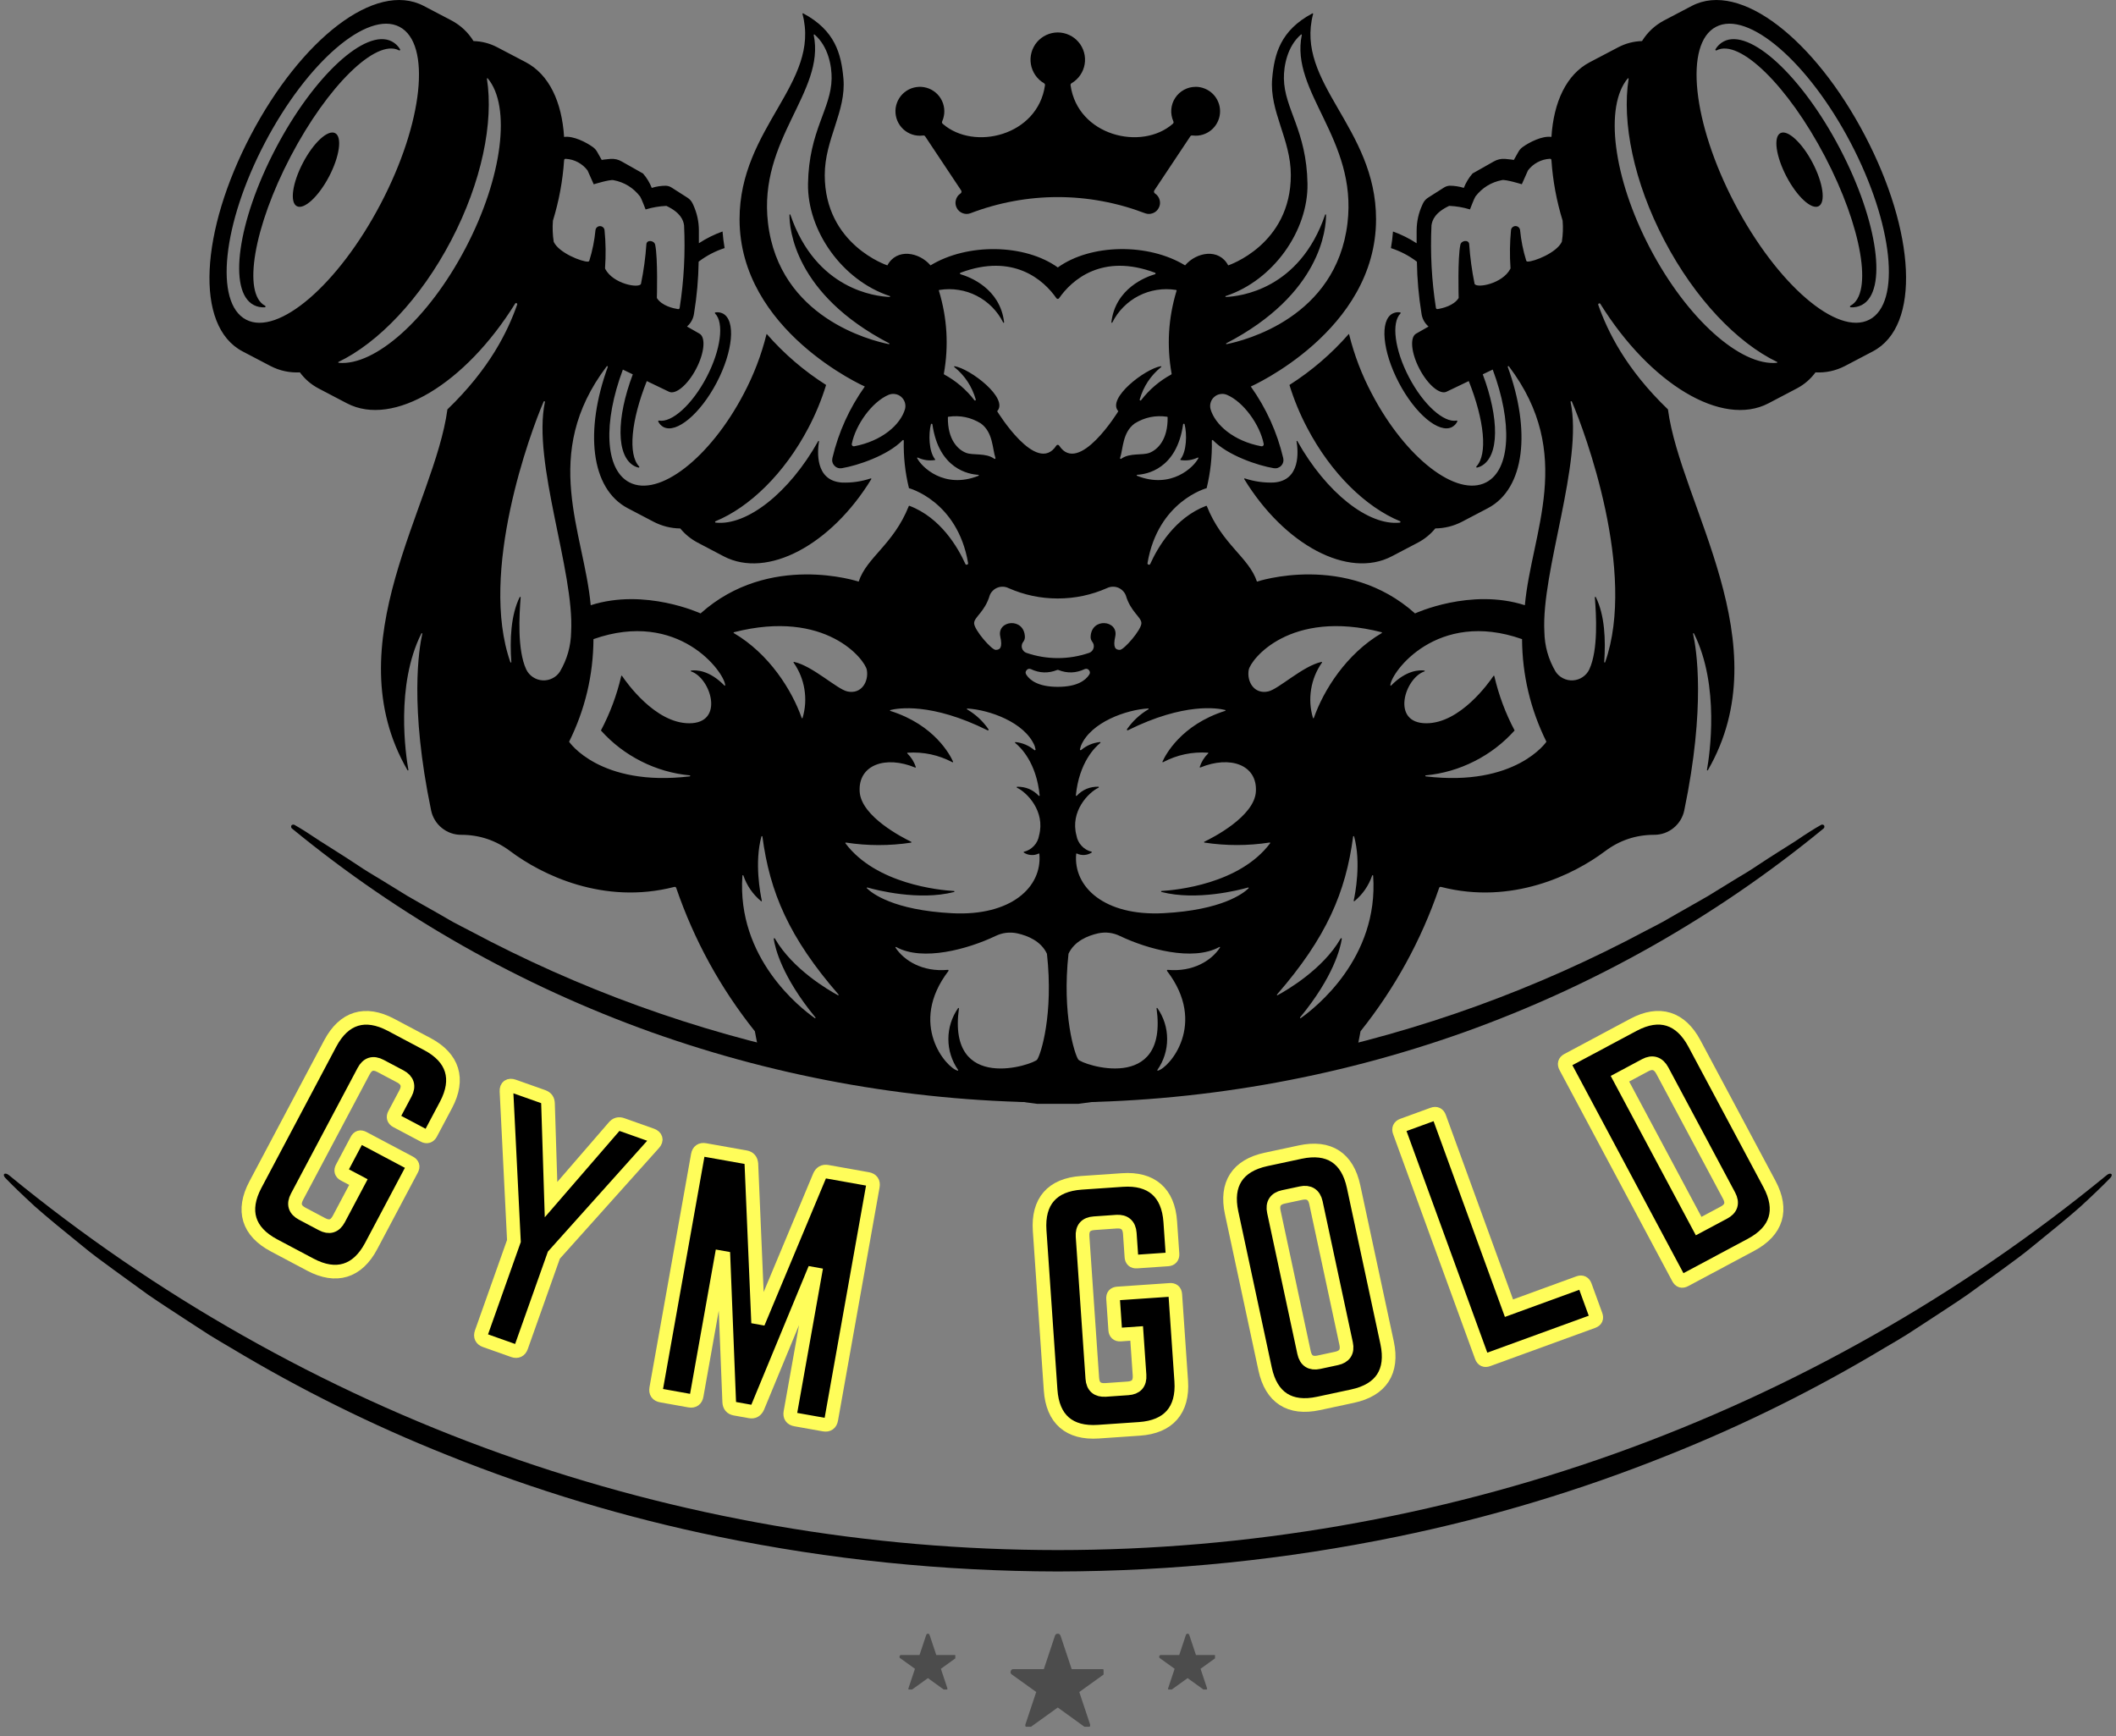 <svg xmlns="http://www.w3.org/2000/svg" xmlns:xlink="http://www.w3.org/1999/xlink" width="340" zoomAndPan="magnify" viewBox="0 0 255 209.25" height="279" preserveAspectRatio="xMidYMid meet" version="1.0"><rect x="0" y="0" width="255" height="209.25" fill="#808080" stroke="none"/><defs><g/><clipPath id="283e6c4d04"><path d="M 25.129 0 L 229.895 0 L 229.895 133.023 L 25.129 133.023 Z M 25.129 0 " clip-rule="nonzero"/></clipPath><clipPath id="0fae11d178"><path d="M 35 99.238 L 220 99.238 L 220 133 L 35 133 Z M 35 99.238 " clip-rule="nonzero"/></clipPath><clipPath id="07ccb5ae44"><path d="M 0.457 141 L 254.543 141 L 254.543 189.664 L 0.457 189.664 Z M 0.457 141 " clip-rule="nonzero"/></clipPath><clipPath id="bdebad4bba"><path d="M 108.402 196.875 L 115.125 196.875 L 115.125 203.602 L 108.402 203.602 Z M 108.402 196.875 " clip-rule="nonzero"/></clipPath><clipPath id="200997f9b7"><path d="M 139.695 196.875 L 146.422 196.875 L 146.422 203.602 L 139.695 203.602 Z M 139.695 196.875 " clip-rule="nonzero"/></clipPath><clipPath id="7029fe9e94"><path d="M 121.781 196.875 L 132.992 196.875 L 132.992 208.086 L 121.781 208.086 Z M 121.781 196.875 " clip-rule="nonzero"/></clipPath></defs><g clip-path="url(#283e6c4d04)"><path fill="#000000" d="M 224.738 16.32 C 218.711 4.82 209.742 -2.355 203.883 0.711 C 203.316 1.008 201.094 2.172 200.516 2.477 C 199.414 3.066 198.539 3.891 197.879 4.949 C 196.875 4.977 195.926 5.223 195.031 5.688 L 191.594 7.492 C 188.777 8.965 187.234 12.266 186.965 16.5 C 185.867 16.336 184.285 17.148 183.488 17.727 C 183.273 17.883 183.105 18.078 182.977 18.309 L 182.434 19.273 C 182.434 19.273 181.977 19.191 181.379 19.148 C 180.891 19.109 180.43 19.219 180.004 19.465 L 177.457 20.906 C 177.008 21.426 176.656 22.004 176.406 22.641 C 175.848 22.469 175.281 22.383 174.695 22.379 C 174.449 22.395 174.223 22.469 174.012 22.602 L 172.098 23.82 C 171.812 24.004 171.602 24.25 171.461 24.559 L 171.395 24.707 C 170.949 25.68 170.727 26.699 170.719 27.77 C 170.719 28.27 170.719 28.785 170.719 29.316 C 169.824 28.73 168.875 28.258 167.871 27.898 C 167.82 28.566 167.738 29.234 167.621 29.898 C 168.758 30.266 169.801 30.809 170.75 31.535 C 170.781 33.617 170.965 35.684 171.297 37.738 C 171.379 38.387 171.664 38.922 172.156 39.352 L 170.676 40.195 C 169.875 40.613 170.051 42.523 171.062 44.453 C 172.07 46.387 173.543 47.617 174.344 47.195 L 177 45.922 C 178.887 50.66 179.293 54.758 177.926 56.207 C 177.898 56.238 177.891 56.27 177.914 56.305 C 177.934 56.344 177.965 56.355 178.004 56.348 C 178.172 56.309 178.332 56.25 178.484 56.172 C 180.707 55.008 180.684 50.402 178.688 45.109 L 179.887 44.535 C 182.262 50.879 182.074 56.57 179.109 58.121 C 175.555 59.984 169.387 55.207 165.324 47.457 C 164.113 45.176 163.199 42.785 162.578 40.277 C 162.574 40.266 162.566 40.262 162.555 40.258 C 162.543 40.254 162.535 40.258 162.527 40.266 C 160.441 42.648 158.062 44.691 155.391 46.391 C 155.941 48.176 156.652 49.895 157.523 51.547 C 160.422 57.086 164.629 61.125 168.723 62.812 C 168.762 62.832 168.781 62.863 168.773 62.906 C 168.766 62.949 168.742 62.973 168.695 62.98 C 164.949 63.383 159.855 59.422 156.344 53.156 C 156.332 53.133 156.312 53.125 156.285 53.133 C 156.258 53.141 156.246 53.16 156.25 53.188 C 156.438 54.301 156.785 57.93 153.484 58.148 C 152.297 58.191 151.141 58.023 150.016 57.652 C 149.988 57.645 149.969 57.652 149.953 57.672 C 149.938 57.691 149.934 57.715 149.945 57.738 C 154.793 65.664 162.473 69.793 167.734 67.035 L 170.902 65.375 C 171.703 64.945 172.391 64.383 172.969 63.68 C 174.105 63.664 175.176 63.395 176.184 62.875 C 176.719 62.594 178.762 61.523 179.285 61.25 C 183.82 58.875 184.473 51.836 181.703 44.223 C 181.688 44.18 181.699 44.148 181.738 44.129 C 181.777 44.109 181.812 44.113 181.84 44.152 C 189.867 54.762 184.566 64.117 183.762 72.934 C 177.207 70.828 170.527 73.922 170.527 73.922 C 162.234 66.5 151.477 70.09 151.477 70.09 C 150.488 67.133 147.297 65.648 145.438 60.996 C 145.422 60.953 145.391 60.941 145.352 60.957 C 141.574 62.395 139.496 66.008 138.621 67.949 C 138.578 68.043 138.508 68.074 138.406 68.043 C 138.309 68.012 138.27 67.945 138.289 67.844 C 139.562 60.375 145.414 58.828 145.414 58.828 C 145.871 56.949 146.082 55.039 146.039 53.105 C 146.039 53.07 146.055 53.043 146.09 53.027 C 146.121 53.016 146.152 53.023 146.176 53.047 C 147.941 54.879 151.59 56.109 153.504 56.422 C 153.668 56.449 153.832 56.438 153.992 56.383 C 154.148 56.328 154.285 56.242 154.402 56.117 C 154.516 55.996 154.594 55.852 154.637 55.688 C 154.68 55.527 154.68 55.363 154.641 55.199 C 153.898 52.074 152.598 49.199 150.734 46.578 C 150.734 46.578 165.828 39.898 165.828 26.414 C 165.828 15.344 156.043 10.02 158.242 1.691 C 158.25 1.664 158.246 1.641 158.223 1.621 C 158.199 1.602 158.172 1.602 158.148 1.617 C 154.309 3.668 153.574 6.492 153.312 9.461 C 152.961 13.426 155.559 16.766 155.559 21.094 C 155.559 29.508 148.012 31.98 148.012 31.98 C 146.898 29.879 144.176 30.375 142.816 31.98 C 138.363 29.262 131.434 29.383 127.477 32.23 C 123.516 29.387 116.59 29.266 112.137 31.98 C 110.773 30.375 108.055 29.879 106.938 31.98 C 106.938 31.98 99.391 29.508 99.391 21.094 C 99.391 16.766 101.992 13.426 101.641 9.461 C 101.375 6.492 100.641 3.668 96.805 1.617 C 96.777 1.598 96.754 1.598 96.73 1.617 C 96.703 1.637 96.699 1.664 96.711 1.691 C 98.91 10.02 89.125 15.344 89.125 26.414 C 89.125 39.898 104.219 46.578 104.219 46.578 C 102.355 49.199 101.055 52.074 100.312 55.199 C 100.273 55.363 100.273 55.527 100.316 55.688 C 100.359 55.852 100.438 55.992 100.551 56.117 C 100.664 56.238 100.801 56.328 100.961 56.383 C 101.117 56.438 101.281 56.449 101.445 56.422 C 103.363 56.105 107.008 54.879 108.773 53.047 C 108.801 53.023 108.832 53.016 108.863 53.027 C 108.898 53.043 108.914 53.07 108.914 53.105 C 108.871 55.039 109.078 56.949 109.539 58.828 C 109.539 58.828 115.391 60.375 116.664 67.844 C 116.684 67.945 116.645 68.012 116.543 68.043 C 116.445 68.074 116.375 68.043 116.332 67.949 C 115.457 66.012 113.379 62.391 109.602 60.957 C 109.559 60.941 109.531 60.953 109.516 60.996 C 107.656 65.648 104.461 67.133 103.477 70.09 C 103.477 70.09 92.715 66.5 84.426 73.922 C 84.426 73.922 77.746 70.832 71.188 72.934 C 70.379 64.117 65.078 54.766 73.109 44.152 C 73.137 44.117 73.168 44.109 73.207 44.129 C 73.246 44.152 73.258 44.184 73.242 44.227 C 70.477 51.84 71.129 58.875 75.66 61.25 C 76.184 61.523 78.23 62.594 78.762 62.875 C 79.773 63.398 80.844 63.668 81.98 63.684 C 82.555 64.383 83.246 64.949 84.047 65.375 L 87.211 67.039 C 92.477 69.793 100.156 65.664 105 57.742 C 105.012 57.719 105.012 57.695 104.996 57.676 C 104.98 57.656 104.957 57.648 104.934 57.652 C 103.805 58.027 102.648 58.195 101.465 58.152 C 98.164 57.93 98.516 54.301 98.699 53.191 C 98.703 53.16 98.691 53.141 98.664 53.133 C 98.637 53.125 98.617 53.133 98.602 53.16 C 95.094 59.418 90 63.383 86.25 62.98 C 86.207 62.977 86.18 62.953 86.172 62.906 C 86.168 62.863 86.184 62.832 86.227 62.816 C 90.316 61.129 94.523 57.086 97.426 51.551 C 98.297 49.898 99.004 48.176 99.555 46.391 C 96.883 44.691 94.504 42.652 92.422 40.27 C 92.414 40.258 92.402 40.254 92.391 40.258 C 92.379 40.262 92.371 40.27 92.371 40.281 C 91.75 42.785 90.832 45.18 89.625 47.461 C 85.562 55.207 79.391 59.984 75.84 58.125 C 72.875 56.57 72.684 50.883 75.062 44.539 L 76.258 45.113 C 74.262 50.402 74.242 55.008 76.465 56.172 C 76.617 56.254 76.777 56.309 76.945 56.348 C 76.984 56.359 77.016 56.344 77.035 56.309 C 77.055 56.273 77.051 56.238 77.02 56.211 C 75.652 54.762 76.059 50.664 77.945 45.922 L 80.602 47.199 C 81.402 47.617 82.875 46.391 83.887 44.457 C 84.902 42.523 85.074 40.617 84.273 40.195 L 82.789 39.348 C 83.277 38.922 83.562 38.383 83.645 37.734 C 83.98 35.684 84.164 33.613 84.195 31.531 C 85.145 30.809 86.188 30.262 87.324 29.895 C 87.211 29.242 87.125 28.582 87.074 27.895 C 86.066 28.254 85.117 28.727 84.223 29.312 C 84.223 28.785 84.223 28.266 84.223 27.766 C 84.219 26.699 83.992 25.676 83.551 24.703 L 83.484 24.559 C 83.344 24.25 83.133 24.008 82.848 23.824 L 80.934 22.602 C 80.727 22.469 80.496 22.398 80.25 22.383 C 79.668 22.383 79.098 22.469 78.543 22.645 C 78.293 22.004 77.941 21.43 77.492 20.91 L 74.941 19.469 C 74.52 19.219 74.059 19.113 73.566 19.148 C 72.969 19.191 72.512 19.273 72.512 19.273 L 71.969 18.309 C 71.84 18.078 71.672 17.887 71.457 17.73 C 70.66 17.152 69.078 16.336 67.98 16.504 C 67.711 12.266 66.168 8.969 63.352 7.492 L 59.91 5.688 C 59.02 5.223 58.07 4.977 57.062 4.949 C 56.406 3.891 55.527 3.066 54.43 2.477 C 53.852 2.172 51.629 1.008 51.059 0.711 C 45.203 -2.355 36.23 4.82 30.203 16.32 C 24.18 27.816 23.383 39.281 29.238 42.348 C 29.809 42.648 32.031 43.812 32.609 44.113 C 33.719 44.684 34.895 44.934 36.141 44.875 C 36.734 45.684 37.477 46.324 38.363 46.797 L 41.801 48.598 C 47.406 51.535 56.086 46.234 62.078 36.59 C 62.121 36.52 62.18 36.5 62.254 36.539 C 62.328 36.574 62.352 36.629 62.324 36.707 C 61.211 39.879 59.051 44.395 53.918 49.336 C 52.383 60.859 40.277 77.551 49.105 92.812 C 49.121 92.84 49.145 92.852 49.176 92.84 C 49.207 92.828 49.223 92.805 49.215 92.773 C 48.902 91.023 47.637 82.598 50.781 76.336 C 50.797 76.309 50.82 76.297 50.852 76.309 C 50.883 76.32 50.898 76.34 50.891 76.375 C 50.488 78.164 49.34 85.102 51.953 97.656 C 52.039 98.074 52.191 98.461 52.414 98.824 C 52.633 99.188 52.906 99.504 53.238 99.77 C 53.566 100.039 53.93 100.246 54.328 100.387 C 54.73 100.531 55.141 100.602 55.566 100.602 L 55.594 100.602 C 57.785 100.605 59.754 101.266 61.504 102.582 C 65.273 105.414 72.723 109.078 81.254 106.883 C 81.379 106.852 81.457 106.895 81.496 107.016 C 83.66 113.316 86.816 119.07 90.969 124.277 C 90.969 124.277 91.184 125.477 91.594 127.406 C 100.914 129.719 126.605 133.328 127.465 133.328 C 128.32 133.328 154.012 129.719 163.332 127.406 C 163.742 125.477 163.957 124.277 163.957 124.277 C 168.109 119.07 171.266 113.316 173.426 107.016 C 173.465 106.895 173.547 106.852 173.672 106.883 C 182.203 109.078 189.652 105.414 193.418 102.582 C 195.168 101.266 197.141 100.605 199.328 100.602 L 199.355 100.602 C 199.781 100.602 200.191 100.531 200.59 100.391 C 200.988 100.246 201.355 100.043 201.684 99.773 C 202.012 99.508 202.285 99.191 202.508 98.832 C 202.727 98.469 202.883 98.082 202.969 97.668 C 205.582 85.105 204.434 78.168 204.031 76.375 C 204.023 76.344 204.035 76.32 204.066 76.309 C 204.098 76.301 204.121 76.309 204.137 76.34 C 207.281 82.602 206.02 91.023 205.707 92.773 C 205.703 92.805 205.715 92.828 205.746 92.836 C 205.777 92.848 205.797 92.84 205.816 92.812 C 214.648 77.547 202.543 60.863 201.004 49.336 C 195.891 44.418 193.73 39.918 192.609 36.75 C 192.582 36.672 192.605 36.613 192.68 36.574 C 192.758 36.535 192.82 36.555 192.863 36.625 C 198.855 46.25 207.52 51.531 213.121 48.602 L 216.559 46.797 C 217.445 46.328 218.188 45.684 218.785 44.875 C 220.031 44.938 221.207 44.684 222.316 44.117 C 222.895 43.812 225.121 42.648 225.688 42.348 C 231.562 39.281 230.766 27.816 224.738 16.32 Z M 147.715 35.676 C 153.469 33.777 157.656 27.785 157.566 22.148 C 157.461 15.707 154.781 13.148 154.723 9.465 C 154.699 7.957 155.133 5.57 156.785 4.16 C 156.805 4.145 156.828 4.141 156.852 4.156 C 156.875 4.172 156.883 4.191 156.879 4.219 C 155.465 11.105 163.586 16.754 162.387 26.879 C 161.039 38.277 149.996 41.035 147.82 41.473 C 147.758 41.488 147.73 41.398 147.789 41.367 C 159.223 35.422 159.809 27.527 159.801 25.891 C 159.801 25.855 159.781 25.84 159.75 25.836 C 159.719 25.836 159.699 25.848 159.691 25.879 C 156.613 34.895 149.438 35.719 147.727 35.785 C 147.695 35.785 147.676 35.77 147.672 35.734 C 147.668 35.703 147.684 35.684 147.715 35.676 Z M 147.852 47.578 C 149.848 48.418 151.84 51.188 152.293 53.508 C 152.305 53.59 152.281 53.66 152.223 53.715 C 152.164 53.773 152.094 53.793 152.012 53.781 C 148.668 53.16 146.422 51.188 145.879 49.289 C 145.812 49.02 145.82 48.758 145.902 48.492 C 145.984 48.23 146.129 48.008 146.336 47.828 C 146.547 47.645 146.785 47.531 147.059 47.488 C 147.332 47.441 147.594 47.473 147.852 47.578 Z M 92.551 26.879 C 91.355 16.758 99.473 11.105 98.062 4.219 C 98.059 4.191 98.066 4.172 98.09 4.156 C 98.113 4.145 98.137 4.145 98.156 4.16 C 99.812 5.57 100.242 7.957 100.219 9.465 C 100.16 13.148 97.48 15.707 97.375 22.148 C 97.285 27.785 101.473 33.777 107.227 35.676 C 107.258 35.684 107.273 35.703 107.266 35.738 C 107.262 35.77 107.246 35.785 107.215 35.785 C 105.504 35.719 98.324 34.895 95.25 25.879 C 95.227 25.816 95.137 25.82 95.137 25.891 C 95.133 27.527 95.719 35.422 107.148 41.367 C 107.18 41.379 107.191 41.402 107.184 41.434 C 107.172 41.465 107.152 41.477 107.117 41.473 C 104.945 41.035 93.902 38.277 92.551 26.879 Z M 109.066 49.289 C 108.52 51.188 106.273 53.16 102.93 53.781 C 102.848 53.793 102.777 53.773 102.719 53.715 C 102.66 53.66 102.637 53.59 102.648 53.508 C 103.102 51.188 105.094 48.418 107.09 47.578 C 107.348 47.473 107.609 47.441 107.883 47.488 C 108.156 47.531 108.395 47.645 108.605 47.824 C 108.812 48.008 108.957 48.23 109.043 48.492 C 109.125 48.754 109.133 49.02 109.066 49.289 Z M 29.656 38.52 C 25.797 36.496 26.809 26.961 31.918 17.215 C 37.023 7.473 44.289 1.215 48.148 3.234 C 52.008 5.258 50.996 14.797 45.887 24.539 C 40.781 34.285 33.512 40.539 29.656 38.52 Z M 56.105 29.895 C 51.625 38.449 45.176 44.133 40.816 43.723 C 40.785 43.719 40.77 43.703 40.766 43.676 C 40.762 43.648 40.77 43.625 40.797 43.613 C 45.566 41.316 50.672 36.039 54.367 28.98 C 58.062 21.926 59.504 14.727 58.68 9.496 C 58.676 9.465 58.684 9.445 58.711 9.434 C 58.738 9.422 58.762 9.426 58.781 9.449 C 61.598 12.801 60.59 21.34 56.105 29.895 Z M 184.09 31.52 C 184 31.516 183.941 31.469 183.918 31.379 C 183.547 30.184 183.305 28.965 183.184 27.719 C 183.164 27.586 183.105 27.473 183 27.379 C 182.898 27.289 182.777 27.246 182.641 27.242 C 182.504 27.242 182.383 27.289 182.277 27.379 C 182.176 27.465 182.113 27.578 182.094 27.715 C 181.945 29.242 181.922 30.766 182.031 32.297 C 182.035 32.336 182.027 32.371 182.008 32.402 C 181.051 34.215 177.949 34.762 177.703 34.207 C 177.379 32.621 177.16 31.02 177.051 29.398 C 176.984 28.859 176.098 28.961 175.988 29.496 C 175.648 31.129 175.785 35.91 175.785 35.91 C 175.188 36.855 173.789 37.16 173.266 37.242 C 173.133 37.266 173.055 37.211 173.039 37.074 C 172.527 33.785 172.352 30.48 172.508 27.156 C 172.598 26.52 172.941 25.609 174.641 24.809 C 175.496 24.844 176.332 24.988 177.148 25.238 C 177.148 25.238 177.656 23.898 177.805 23.68 C 178.625 22.621 179.691 21.961 181.008 21.703 C 181.461 21.605 183.395 22.203 183.395 22.203 L 184.137 20.535 C 184.449 20.125 184.836 19.793 185.293 19.551 C 185.75 19.305 186.238 19.168 186.754 19.137 C 186.891 19.125 186.961 19.184 186.965 19.32 C 187.133 21.793 187.582 24.219 188.312 26.59 C 188.383 27.441 188.352 28.289 188.219 29.133 C 187.59 30.477 184.816 31.551 184.09 31.52 Z M 142.758 51.133 C 143.051 52.312 143.02 54.383 142.254 55.355 C 142.238 55.371 142.238 55.391 142.246 55.406 C 142.254 55.426 142.266 55.438 142.285 55.441 C 143 55.547 143.684 55.445 144.34 55.141 C 144.363 55.125 144.383 55.129 144.402 55.145 C 144.422 55.164 144.43 55.184 144.418 55.211 C 143.895 56.266 141.164 58.984 137.023 57.336 C 136.996 57.32 136.984 57.301 136.988 57.27 C 136.992 57.238 137.012 57.219 137.043 57.215 C 138.117 57.164 141.805 56.574 142.574 51.145 C 142.582 51.094 142.613 51.066 142.664 51.062 C 142.715 51.062 142.746 51.086 142.758 51.133 Z M 131.43 76.77 C 131.434 76.98 131.5 77.172 131.629 77.34 C 131.715 77.445 131.77 77.566 131.801 77.699 C 131.828 77.836 131.824 77.969 131.785 78.102 C 131.75 78.23 131.684 78.348 131.594 78.449 C 131.5 78.551 131.391 78.625 131.262 78.672 C 130.031 79.094 128.77 79.305 127.473 79.305 C 126.172 79.305 124.91 79.094 123.684 78.672 C 123.555 78.625 123.441 78.551 123.352 78.449 C 123.258 78.348 123.191 78.23 123.156 78.102 C 123.121 77.969 123.117 77.836 123.145 77.699 C 123.172 77.566 123.227 77.445 123.316 77.34 C 123.445 77.172 123.512 76.98 123.512 76.77 C 123.449 74.355 120.109 74.727 120.543 76.707 C 120.828 78.004 120.543 78.316 119.988 78.316 C 119.492 78.316 117.391 75.902 117.391 75.098 C 117.391 74.363 118.688 73.738 119.273 71.746 C 119.355 71.531 119.48 71.344 119.645 71.184 C 119.809 71.02 119.996 70.898 120.211 70.816 C 120.426 70.73 120.648 70.695 120.879 70.703 C 121.109 70.715 121.328 70.77 121.535 70.871 C 123.426 71.703 125.402 72.121 127.469 72.121 C 129.539 72.121 131.516 71.703 133.406 70.871 C 133.613 70.77 133.832 70.715 134.062 70.703 C 134.293 70.695 134.516 70.73 134.73 70.812 C 134.945 70.898 135.133 71.02 135.297 71.184 C 135.461 71.344 135.586 71.531 135.672 71.746 C 136.254 73.738 137.551 74.363 137.551 75.098 C 137.551 75.902 135.449 78.316 134.953 78.316 C 134.398 78.316 134.113 78.004 134.398 76.707 C 134.832 74.727 131.492 74.355 131.43 76.77 Z M 116.398 54.562 C 115.477 54.195 114.188 53.031 114.23 50.285 C 114.234 50.25 114.254 50.23 114.285 50.223 C 115.691 50.016 116.996 50.285 118.203 51.027 C 119.688 52.113 119.586 54.09 119.961 55.18 C 119.977 55.223 119.969 55.258 119.93 55.285 C 119.895 55.312 119.859 55.312 119.82 55.285 C 118.777 54.531 117.277 54.914 116.398 54.562 Z M 134.98 55.18 C 135.359 54.09 135.254 52.113 136.742 51.031 C 137.945 50.285 139.25 50.016 140.656 50.223 C 140.688 50.23 140.707 50.25 140.711 50.285 C 140.754 53.031 139.465 54.195 138.543 54.562 C 137.668 54.914 136.168 54.531 135.121 55.285 C 135.086 55.312 135.047 55.312 135.012 55.285 C 134.977 55.258 134.965 55.223 134.98 55.18 Z M 113.234 34.938 C 113.996 34.816 114.762 34.816 115.527 34.938 C 116.293 35.059 117.02 35.293 117.707 35.648 C 118.395 36 119.012 36.453 119.559 37.004 C 120.102 37.551 120.547 38.172 120.895 38.867 C 120.91 38.895 120.934 38.902 120.965 38.895 C 120.996 38.883 121.008 38.863 121.004 38.832 C 120.52 34.727 116.805 33.355 115.75 33.047 C 115.707 33.035 115.684 33.004 115.684 32.961 C 115.68 32.914 115.703 32.883 115.746 32.867 C 122.109 30.477 125.777 33.73 127.305 35.934 C 127.348 35.992 127.402 36.02 127.469 36.02 C 127.539 36.02 127.594 35.992 127.633 35.934 C 129.164 33.73 132.832 30.477 139.195 32.867 C 139.238 32.883 139.258 32.914 139.258 32.961 C 139.254 33.004 139.234 33.035 139.191 33.047 C 138.133 33.355 134.418 34.727 133.934 38.832 C 133.93 38.863 133.941 38.887 133.973 38.895 C 134.004 38.906 134.027 38.895 134.043 38.867 C 134.391 38.172 134.836 37.551 135.379 37.004 C 135.926 36.453 136.543 36 137.23 35.648 C 137.922 35.293 138.648 35.059 139.41 34.938 C 140.176 34.816 140.941 34.816 141.703 34.938 C 141.785 34.945 141.812 34.988 141.781 35.062 C 140.789 38.34 140.59 41.66 141.191 45.031 C 141.199 45.078 141.18 45.109 141.141 45.133 C 139.715 45.91 138.504 46.945 137.512 48.23 C 137.48 48.273 137.441 48.281 137.395 48.258 C 137.348 48.234 137.332 48.199 137.344 48.148 C 137.797 46.57 138.66 45.266 139.934 44.227 C 139.957 44.211 139.961 44.191 139.949 44.164 C 139.938 44.137 139.918 44.129 139.891 44.133 C 138.004 44.438 133.336 48.008 134.77 49.555 C 134.77 49.555 130.008 57.348 127.637 53.695 C 127.598 53.633 127.539 53.605 127.469 53.605 C 127.398 53.605 127.34 53.633 127.301 53.695 C 124.926 57.348 120.168 49.555 120.168 49.555 C 121.602 48.004 116.934 44.438 115.043 44.133 C 115.016 44.129 114.996 44.137 114.988 44.164 C 114.977 44.188 114.98 44.211 115 44.227 C 116.277 45.266 117.137 46.57 117.59 48.148 C 117.605 48.199 117.586 48.234 117.543 48.258 C 117.496 48.281 117.457 48.273 117.426 48.23 C 116.434 46.945 115.223 45.91 113.797 45.133 C 113.754 45.109 113.738 45.078 113.746 45.031 C 114.344 41.66 114.148 38.34 113.156 35.062 C 113.125 34.984 113.152 34.941 113.234 34.938 Z M 110.523 55.211 C 110.516 55.188 110.52 55.164 110.539 55.145 C 110.559 55.129 110.578 55.125 110.602 55.141 C 111.258 55.445 111.941 55.547 112.656 55.441 C 112.676 55.438 112.691 55.426 112.699 55.406 C 112.703 55.387 112.703 55.371 112.688 55.355 C 111.922 54.387 111.887 52.312 112.184 51.133 C 112.195 51.086 112.227 51.062 112.281 51.062 C 112.332 51.066 112.359 51.094 112.367 51.145 C 113.137 56.578 116.824 57.164 117.898 57.219 C 117.93 57.223 117.949 57.238 117.953 57.27 C 117.957 57.301 117.945 57.324 117.918 57.336 C 113.781 58.984 111.051 56.266 110.527 55.211 Z M 66.633 26.594 C 67.363 24.223 67.812 21.801 67.98 19.324 C 67.988 19.191 68.059 19.129 68.191 19.141 C 68.711 19.172 69.199 19.309 69.656 19.555 C 70.113 19.801 70.496 20.129 70.809 20.543 L 71.551 22.211 C 71.551 22.211 73.488 21.605 73.938 21.711 C 75.254 21.965 76.32 22.625 77.141 23.684 C 77.293 23.902 77.801 25.242 77.801 25.242 C 78.617 24.992 79.453 24.848 80.305 24.812 C 82.008 25.613 82.352 26.523 82.438 27.16 C 82.598 30.484 82.422 33.793 81.91 37.078 C 81.891 37.215 81.816 37.27 81.684 37.246 C 81.16 37.164 79.758 36.863 79.16 35.914 C 79.16 35.914 79.297 31.133 78.957 29.5 C 78.848 28.965 77.965 28.863 77.898 29.406 C 77.789 31.023 77.57 32.629 77.242 34.215 C 76.996 34.77 73.898 34.227 72.938 32.41 C 72.922 32.379 72.914 32.34 72.914 32.305 C 73.023 30.773 73.004 29.246 72.852 27.723 C 72.832 27.586 72.77 27.473 72.668 27.383 C 72.562 27.297 72.441 27.25 72.305 27.25 C 72.168 27.25 72.047 27.297 71.945 27.387 C 71.84 27.477 71.781 27.59 71.762 27.727 C 71.641 28.973 71.398 30.191 71.027 31.387 C 71.004 31.473 70.945 31.52 70.855 31.527 C 70.125 31.559 67.355 30.48 66.73 29.145 C 66.598 28.297 66.566 27.449 66.633 26.594 Z M 63.418 80.676 C 62.316 78.316 62.582 74.066 62.746 71.984 C 62.742 71.957 62.727 71.938 62.699 71.93 C 62.672 71.922 62.648 71.93 62.633 71.953 C 61.551 74.125 61.43 77.141 61.621 79.777 C 61.625 79.812 61.609 79.832 61.574 79.84 C 61.543 79.848 61.52 79.836 61.508 79.805 C 57.684 68.945 63.938 52.043 65.516 48.398 C 65.535 48.352 65.57 48.336 65.617 48.352 C 65.668 48.367 65.684 48.398 65.668 48.449 C 64.129 55.699 69.23 68.875 68.828 76.148 C 68.797 77.855 68.348 79.449 67.484 80.922 C 67.258 81.277 66.953 81.551 66.578 81.738 C 66.199 81.93 65.801 82.012 65.383 81.988 C 64.961 81.961 64.574 81.832 64.223 81.598 C 63.871 81.363 63.605 81.059 63.418 80.676 Z M 87.297 82.609 C 85.469 80.738 83.879 80.73 83.297 80.805 C 83.266 80.809 83.246 80.824 83.246 80.859 C 83.242 80.891 83.258 80.91 83.289 80.914 C 85.652 81.707 87.371 87.16 83.059 87.16 C 78.961 87.16 75.496 82.242 74.965 81.453 C 74.949 81.434 74.93 81.426 74.906 81.43 C 74.883 81.438 74.867 81.453 74.863 81.477 C 74.332 83.766 73.516 85.949 72.418 88.027 C 73.801 89.57 75.418 90.805 77.266 91.742 C 79.113 92.676 81.07 93.242 83.133 93.441 C 83.203 93.445 83.195 93.551 83.125 93.559 C 72.266 94.855 68.582 89.387 68.582 89.387 C 70.512 85.492 71.492 81.367 71.52 77.02 C 81.75 73.414 87.293 80.992 87.395 82.574 C 87.398 82.629 87.332 82.648 87.297 82.609 Z M 88.449 76.188 C 99.551 73.355 104.242 79.516 104.461 80.727 C 104.711 82.09 103.844 83.699 102.113 83.324 C 100.879 83.059 97.906 80.23 95.691 79.766 C 95.668 79.758 95.648 79.77 95.633 79.793 C 95.621 79.816 95.621 79.836 95.641 79.855 C 96.316 80.824 96.75 81.895 96.941 83.062 C 97.129 84.23 97.055 85.379 96.719 86.516 C 96.711 86.539 96.695 86.555 96.668 86.555 C 96.641 86.555 96.621 86.539 96.613 86.516 C 95.43 83.16 92.695 78.793 88.434 76.293 C 88.41 76.281 88.402 76.262 88.406 76.238 C 88.41 76.211 88.426 76.195 88.449 76.188 Z M 100.98 119.934 C 99.871 119.332 95.516 116.809 93.387 113.105 C 93.371 113.066 93.34 113.051 93.297 113.066 C 93.254 113.078 93.238 113.109 93.246 113.152 C 93.41 114.258 94.234 117.707 98.266 122.609 C 98.289 122.633 98.289 122.656 98.27 122.684 C 98.246 122.707 98.223 122.715 98.195 122.695 C 96.492 121.5 88.762 115.488 89.469 105.523 C 89.473 105.461 89.562 105.441 89.582 105.5 C 90.004 106.73 90.715 107.762 91.715 108.598 C 91.734 108.613 91.758 108.613 91.781 108.602 C 91.801 108.586 91.812 108.566 91.809 108.543 C 91.637 107.754 90.891 103.953 91.762 100.793 C 91.777 100.77 91.797 100.758 91.824 100.758 C 91.855 100.762 91.871 100.777 91.879 100.805 C 92.762 107.527 95.094 112.992 101.043 119.84 C 101.07 119.863 101.074 119.887 101.055 119.914 C 101.035 119.945 101.012 119.949 100.98 119.93 Z M 104.539 106.953 C 105.605 107.258 110.734 108.582 114.98 107.492 C 115.008 107.48 115.02 107.457 115.02 107.43 C 115.016 107.398 115 107.379 114.969 107.375 C 113.191 107.27 105.57 106.535 101.887 101.629 C 101.871 101.609 101.871 101.586 101.883 101.566 C 101.895 101.543 101.914 101.535 101.941 101.535 C 104.555 101.938 107.172 101.941 109.789 101.547 C 109.816 101.543 109.832 101.523 109.836 101.496 C 109.84 101.469 109.828 101.449 109.805 101.438 C 108.828 100.969 103.766 98.402 103.598 95.391 C 103.41 92.148 106.738 91.023 110.281 92.496 C 110.305 92.504 110.324 92.5 110.344 92.484 C 110.363 92.469 110.367 92.445 110.363 92.422 C 110.156 91.801 109.82 91.262 109.348 90.801 C 109.328 90.785 109.324 90.77 109.332 90.746 C 109.34 90.723 109.352 90.711 109.379 90.707 C 111.285 90.586 113.086 90.969 114.777 91.855 C 114.801 91.867 114.82 91.863 114.84 91.848 C 114.859 91.828 114.863 91.809 114.855 91.785 C 114.516 91.023 112.637 87.355 107.297 85.672 C 107.27 85.664 107.254 85.645 107.254 85.617 C 107.254 85.59 107.27 85.574 107.297 85.566 C 108.164 85.344 112.207 84.629 119.012 88.008 C 119.055 88.027 119.086 88.02 119.117 87.988 C 119.148 87.953 119.148 87.918 119.125 87.883 C 118.441 86.895 117.586 86.098 116.551 85.488 C 116.523 85.473 116.516 85.453 116.523 85.422 C 116.531 85.395 116.551 85.379 116.578 85.383 C 119.156 85.527 123.488 87.012 124.688 89.887 C 124.688 89.887 124.73 90.039 124.793 90.305 C 124.805 90.344 124.793 90.379 124.754 90.398 C 124.719 90.422 124.684 90.422 124.652 90.395 C 123.996 89.844 123.242 89.52 122.391 89.426 C 122.363 89.422 122.34 89.438 122.328 89.461 C 122.316 89.488 122.32 89.512 122.34 89.531 C 122.961 90.023 124.895 91.859 125.289 95.855 C 125.293 95.883 125.281 95.898 125.258 95.91 C 125.234 95.926 125.211 95.922 125.191 95.906 C 124.48 95.16 123.609 94.793 122.578 94.809 C 122.551 94.812 122.531 94.828 122.527 94.859 C 122.52 94.891 122.531 94.91 122.559 94.926 C 123.75 95.488 125.992 97.75 125.219 100.684 C 125.137 101.164 124.934 101.582 124.602 101.938 C 124.27 102.293 123.867 102.531 123.395 102.645 C 123.344 102.672 123.34 102.707 123.383 102.742 C 123.648 102.918 123.941 103.016 124.258 103.035 C 124.574 103.059 124.875 103 125.16 102.863 C 125.215 102.836 125.246 102.852 125.254 102.91 C 125.617 106.895 121.848 110.422 114.73 110.051 C 107.633 109.68 105.07 107.637 104.48 107.051 C 104.445 107.031 104.441 107.008 104.461 106.973 C 104.48 106.941 104.504 106.934 104.539 106.953 Z M 125 127.68 C 124.566 128.293 114.137 131.836 115.562 121.531 C 115.566 121.5 115.555 121.48 115.531 121.469 C 115.504 121.457 115.48 121.461 115.461 121.488 C 115.082 122.031 114.789 122.625 114.59 123.258 C 114.387 123.895 114.289 124.547 114.289 125.211 C 114.289 125.879 114.387 126.531 114.59 127.164 C 114.789 127.801 115.082 128.391 115.461 128.938 C 115.477 128.957 115.477 128.98 115.465 129 C 115.449 129.02 115.434 129.027 115.406 129.023 C 114.051 128.695 109.402 123.414 114.297 117.012 C 114.316 116.984 114.32 116.953 114.301 116.918 C 114.285 116.887 114.254 116.871 114.219 116.875 C 111.168 117.152 108.949 115.762 107.918 114.199 C 107.902 114.176 107.906 114.152 107.926 114.133 C 107.945 114.113 107.969 114.109 107.996 114.121 C 111.199 115.895 116.668 114.367 119.949 112.805 C 120.797 112.391 121.684 112.285 122.605 112.48 C 123.848 112.758 125.457 113.406 126.168 114.938 C 126.977 122.234 125.43 127.059 124.996 127.676 Z M 123.688 81.312 C 123.559 81.129 123.566 80.949 123.703 80.773 C 123.84 80.598 124.012 80.551 124.223 80.629 C 125.266 81.125 126.324 81.164 127.398 80.738 C 127.445 80.719 127.496 80.719 127.547 80.738 C 128.621 81.164 129.68 81.125 130.723 80.629 C 130.934 80.551 131.105 80.598 131.242 80.773 C 131.379 80.949 131.383 81.129 131.258 81.312 C 130.805 82.008 129.781 82.77 127.473 82.77 C 125.164 82.77 124.141 82.008 123.684 81.312 Z M 140.723 116.875 C 140.684 116.871 140.656 116.883 140.637 116.918 C 140.621 116.949 140.621 116.98 140.645 117.012 C 145.539 123.41 140.891 128.695 139.535 129.023 C 139.508 129.027 139.488 129.02 139.477 128.996 C 139.465 128.977 139.465 128.957 139.477 128.934 C 139.859 128.391 140.152 127.797 140.352 127.164 C 140.555 126.527 140.652 125.875 140.652 125.211 C 140.652 124.543 140.555 123.891 140.352 123.258 C 140.152 122.621 139.859 122.031 139.477 121.484 C 139.461 121.461 139.438 121.453 139.41 121.465 C 139.383 121.477 139.375 121.5 139.379 121.527 C 140.805 131.832 130.375 128.293 129.941 127.676 C 129.512 127.062 127.961 122.234 128.766 114.934 C 129.477 113.406 131.09 112.758 132.328 112.477 C 133.254 112.281 134.137 112.391 134.988 112.805 C 138.27 114.367 143.738 115.891 146.941 114.121 C 146.969 114.105 146.988 114.109 147.012 114.129 C 147.031 114.152 147.031 114.176 147.016 114.199 C 145.992 115.762 143.77 117.152 140.719 116.875 Z M 153.059 101.625 C 149.375 106.535 141.754 107.266 139.973 107.371 C 139.945 107.379 139.93 107.395 139.926 107.426 C 139.926 107.457 139.938 107.477 139.965 107.488 C 144.211 108.582 149.34 107.254 150.406 106.953 C 150.434 106.945 150.457 106.953 150.473 106.977 C 150.484 107.004 150.484 107.027 150.465 107.047 C 149.871 107.633 147.309 109.676 140.215 110.047 C 133.094 110.418 129.324 106.887 129.691 102.902 C 129.699 102.848 129.73 102.832 129.781 102.859 C 130.066 102.996 130.367 103.051 130.684 103.031 C 131.004 103.008 131.293 102.91 131.559 102.738 C 131.605 102.699 131.602 102.668 131.547 102.641 C 131.074 102.523 130.672 102.289 130.344 101.93 C 130.012 101.574 129.805 101.156 129.723 100.676 C 128.945 97.746 131.191 95.484 132.387 94.922 C 132.41 94.906 132.422 94.883 132.414 94.855 C 132.41 94.824 132.395 94.809 132.363 94.805 C 131.332 94.789 130.461 95.152 129.754 95.902 C 129.73 95.918 129.711 95.918 129.688 95.906 C 129.664 95.895 129.652 95.875 129.652 95.848 C 130.051 91.855 131.984 90.02 132.602 89.527 C 132.621 89.508 132.625 89.484 132.613 89.457 C 132.602 89.43 132.582 89.418 132.555 89.422 C 131.699 89.516 130.945 89.836 130.289 90.387 C 130.258 90.414 130.223 90.418 130.188 90.395 C 130.148 90.371 130.137 90.34 130.148 90.297 C 130.215 90.031 130.258 89.883 130.258 89.883 C 131.453 87.008 135.785 85.52 138.363 85.375 C 138.395 85.375 138.41 85.387 138.422 85.418 C 138.43 85.445 138.418 85.469 138.391 85.48 C 137.359 86.09 136.5 86.891 135.816 87.875 C 135.793 87.914 135.797 87.949 135.824 87.98 C 135.855 88.012 135.891 88.02 135.93 88 C 142.734 84.621 146.777 85.34 147.648 85.559 C 147.672 85.566 147.688 85.586 147.688 85.613 C 147.688 85.641 147.672 85.656 147.648 85.664 C 142.305 87.352 140.43 91.02 140.09 91.781 C 140.078 91.805 140.082 91.824 140.102 91.84 C 140.121 91.859 140.141 91.859 140.164 91.848 C 141.855 90.961 143.656 90.578 145.562 90.703 C 145.59 90.703 145.605 90.715 145.609 90.738 C 145.617 90.762 145.613 90.781 145.594 90.797 C 145.125 91.254 144.785 91.797 144.582 92.418 C 144.574 92.441 144.582 92.461 144.602 92.477 C 144.617 92.492 144.637 92.496 144.66 92.488 C 148.207 91.02 151.535 92.141 151.348 95.387 C 151.176 98.398 146.113 100.965 145.137 101.434 C 145.113 101.445 145.102 101.465 145.105 101.492 C 145.109 101.52 145.125 101.535 145.152 101.539 C 147.77 101.934 150.387 101.934 153.004 101.531 C 153.031 101.523 153.051 101.535 153.066 101.559 C 153.078 101.582 153.078 101.605 153.059 101.625 Z M 156.75 122.691 C 156.695 122.73 156.637 122.656 156.676 122.605 C 160.711 117.703 161.531 114.254 161.699 113.148 C 161.707 113.105 161.691 113.078 161.648 113.062 C 161.605 113.051 161.574 113.062 161.559 113.105 C 159.43 116.805 155.074 119.332 153.961 119.93 C 153.934 119.945 153.91 119.941 153.891 119.914 C 153.871 119.887 153.875 119.863 153.898 119.84 C 159.852 112.992 162.18 107.527 163.066 100.805 C 163.074 100.777 163.09 100.762 163.121 100.758 C 163.148 100.754 163.168 100.766 163.184 100.793 C 164.055 103.949 163.309 107.75 163.133 108.543 C 163.133 108.566 163.145 108.586 163.164 108.598 C 163.188 108.609 163.207 108.609 163.23 108.594 C 164.227 107.762 164.938 106.73 165.363 105.5 C 165.383 105.441 165.473 105.461 165.477 105.523 C 166.18 115.484 158.453 121.496 156.75 122.695 Z M 166.512 76.293 C 162.25 78.793 159.512 83.16 158.332 86.516 C 158.324 86.539 158.305 86.555 158.277 86.555 C 158.25 86.555 158.234 86.539 158.227 86.516 C 157.887 85.379 157.816 84.23 158.004 83.062 C 158.195 81.895 158.629 80.824 159.305 79.855 C 159.324 79.836 159.324 79.816 159.312 79.793 C 159.297 79.77 159.277 79.758 159.254 79.766 C 157.039 80.23 154.066 83.059 152.832 83.324 C 151.102 83.699 150.234 82.09 150.484 80.727 C 150.703 79.516 155.395 73.355 166.496 76.188 C 166.52 76.195 166.535 76.211 166.539 76.238 C 166.543 76.262 166.531 76.281 166.512 76.293 Z M 171.816 93.559 C 171.746 93.551 171.742 93.445 171.812 93.441 C 173.875 93.242 175.828 92.672 177.676 91.738 C 179.527 90.805 181.141 89.566 182.527 88.027 C 181.426 85.949 180.613 83.766 180.082 81.477 C 180.078 81.453 180.062 81.438 180.039 81.43 C 180.016 81.426 179.996 81.434 179.98 81.453 C 179.449 82.242 175.98 87.16 171.887 87.16 C 167.574 87.16 169.293 81.703 171.656 80.914 C 171.684 80.906 171.699 80.887 171.695 80.855 C 171.695 80.828 171.68 80.809 171.648 80.805 C 171.066 80.73 169.477 80.742 167.648 82.609 C 167.633 82.629 167.613 82.637 167.59 82.625 C 167.562 82.617 167.551 82.602 167.551 82.574 C 167.652 80.992 173.195 73.414 183.422 77.02 C 183.453 81.367 184.434 85.488 186.359 89.387 C 186.359 89.387 182.676 94.855 171.816 93.559 Z M 193.438 79.801 C 193.426 79.836 193.402 79.848 193.367 79.84 C 193.336 79.832 193.32 79.812 193.324 79.777 C 193.512 77.141 193.395 74.125 192.309 71.953 C 192.293 71.93 192.27 71.922 192.242 71.93 C 192.215 71.938 192.199 71.953 192.195 71.984 C 192.359 74.066 192.625 78.312 191.523 80.676 C 191.34 81.055 191.07 81.363 190.719 81.598 C 190.371 81.832 189.984 81.961 189.562 81.988 C 189.141 82.012 188.742 81.93 188.363 81.738 C 187.988 81.547 187.684 81.277 187.457 80.922 C 186.594 79.449 186.145 77.855 186.113 76.148 C 185.715 68.871 190.812 55.695 189.273 48.449 C 189.258 48.398 189.277 48.367 189.324 48.352 C 189.375 48.336 189.41 48.352 189.426 48.398 C 191.004 52.043 197.258 68.945 193.438 79.801 Z M 214.125 43.723 C 209.77 44.133 203.316 38.449 198.836 29.895 C 194.355 21.336 193.344 12.801 196.164 9.449 C 196.184 9.43 196.203 9.422 196.23 9.434 C 196.258 9.445 196.27 9.465 196.266 9.496 C 195.438 14.727 196.879 21.922 200.578 28.98 C 204.277 36.039 209.375 41.316 214.148 43.613 C 214.176 43.629 214.184 43.648 214.18 43.676 C 214.172 43.707 214.156 43.723 214.125 43.723 Z M 225.285 38.516 C 221.43 40.539 214.164 34.281 209.055 24.539 C 203.949 14.797 202.938 5.254 206.797 3.234 C 210.652 1.211 217.918 7.469 223.027 17.215 C 228.133 26.961 229.145 36.496 225.285 38.52 Z M 86.223 37.641 C 86.191 37.645 86.168 37.664 86.156 37.695 C 86.145 37.727 86.148 37.754 86.172 37.777 C 87.285 38.883 86.879 42.152 85.145 45.465 C 83.406 48.777 80.949 50.969 79.41 50.684 C 79.379 50.68 79.352 50.691 79.332 50.719 C 79.312 50.746 79.309 50.773 79.328 50.805 C 79.465 51.086 79.676 51.305 79.953 51.461 C 81.512 52.281 84.387 49.883 86.367 46.109 C 88.344 42.336 88.684 38.605 87.117 37.785 C 86.832 37.645 86.535 37.598 86.223 37.645 Z M 174.988 51.461 C 175.266 51.305 175.477 51.086 175.617 50.805 C 175.633 50.773 175.633 50.746 175.613 50.719 C 175.594 50.688 175.566 50.68 175.531 50.684 C 173.992 50.969 171.535 48.777 169.801 45.465 C 168.062 42.152 167.66 38.883 168.77 37.777 C 168.793 37.754 168.801 37.727 168.785 37.695 C 168.773 37.66 168.754 37.645 168.719 37.641 C 168.402 37.594 168.105 37.645 167.82 37.785 C 166.258 38.602 166.594 42.332 168.57 46.105 C 170.547 49.883 173.426 52.281 174.988 51.461 Z M 48.078 6.066 C 48.121 6.094 48.16 6.09 48.199 6.055 C 48.234 6.02 48.238 5.977 48.211 5.934 C 47.969 5.531 47.641 5.219 47.227 4.996 C 44.086 3.348 37.816 9.125 33.219 17.898 C 28.621 26.668 27.438 35.113 30.578 36.758 C 30.996 36.973 31.441 37.062 31.91 37.031 C 31.961 37.031 31.992 37.004 32 36.957 C 32.012 36.906 31.992 36.871 31.949 36.848 C 29.191 35.406 30.574 27.344 35.027 18.848 C 39.477 10.348 45.324 4.625 48.078 6.066 Z M 214.559 16.043 C 213.688 16.5 214.016 18.84 215.289 21.273 C 216.559 23.703 218.301 25.301 219.168 24.848 C 220.039 24.391 219.711 22.051 218.438 19.621 C 217.164 17.188 215.426 15.59 214.555 16.043 Z M 221.727 17.898 C 217.129 9.125 210.855 3.348 207.719 4.996 C 207.305 5.219 206.977 5.531 206.734 5.934 C 206.707 5.977 206.711 6.016 206.746 6.051 C 206.781 6.09 206.82 6.094 206.863 6.07 C 209.621 4.625 215.465 10.344 219.918 18.844 C 224.371 27.344 225.75 35.406 222.996 36.844 C 222.949 36.863 222.934 36.898 222.941 36.949 C 222.949 37 222.98 37.027 223.031 37.031 C 223.504 37.059 223.945 36.969 224.367 36.754 C 227.504 35.113 226.324 26.668 221.727 17.898 Z M 40.387 16.043 C 39.516 15.59 37.777 17.191 36.508 19.621 C 35.234 22.051 34.902 24.391 35.773 24.848 C 36.645 25.301 38.383 23.699 39.656 21.273 C 40.926 18.844 41.258 16.5 40.387 16.043 Z M 40.387 16.043 " fill-opacity="1" fill-rule="evenodd"/></g><path fill="#000000" d="M 144.086 10.465 C 143.84 10.465 143.598 10.496 143.359 10.555 C 143.121 10.617 142.895 10.707 142.68 10.824 C 142.465 10.941 142.266 11.082 142.086 11.25 C 141.906 11.414 141.75 11.602 141.617 11.809 C 141.48 12.016 141.375 12.234 141.297 12.465 C 141.219 12.699 141.172 12.938 141.152 13.184 C 141.133 13.43 141.145 13.672 141.188 13.914 C 141.227 14.156 141.301 14.387 141.398 14.613 C 141.453 14.73 141.434 14.836 141.332 14.922 C 137.566 18.219 129.887 16.363 129.016 10.289 C 128.996 10.172 129.039 10.086 129.141 10.023 C 129.348 9.902 129.539 9.762 129.711 9.598 C 129.887 9.434 130.043 9.254 130.176 9.059 C 130.312 8.863 130.426 8.652 130.516 8.43 C 130.605 8.211 130.672 7.98 130.711 7.746 C 130.75 7.512 130.766 7.273 130.754 7.035 C 130.742 6.797 130.703 6.562 130.641 6.332 C 130.578 6.102 130.492 5.879 130.379 5.668 C 130.27 5.457 130.137 5.258 129.98 5.078 C 129.828 4.895 129.656 4.73 129.465 4.586 C 129.277 4.441 129.074 4.316 128.855 4.219 C 128.641 4.117 128.414 4.039 128.18 3.988 C 127.949 3.938 127.711 3.91 127.473 3.91 C 127.234 3.91 126.996 3.938 126.766 3.988 C 126.531 4.039 126.305 4.117 126.09 4.219 C 125.871 4.316 125.668 4.441 125.48 4.586 C 125.289 4.73 125.117 4.895 124.961 5.078 C 124.809 5.258 124.676 5.457 124.566 5.668 C 124.453 5.879 124.367 6.102 124.305 6.332 C 124.242 6.562 124.203 6.797 124.191 7.035 C 124.18 7.273 124.195 7.512 124.234 7.746 C 124.273 7.98 124.34 8.211 124.43 8.43 C 124.52 8.652 124.633 8.863 124.766 9.059 C 124.902 9.254 125.059 9.434 125.23 9.598 C 125.406 9.762 125.598 9.902 125.805 10.023 C 125.906 10.086 125.945 10.172 125.93 10.289 C 125.055 16.363 117.379 18.219 113.609 14.922 C 113.512 14.832 113.492 14.73 113.547 14.613 C 113.633 14.422 113.695 14.223 113.738 14.016 C 113.781 13.809 113.805 13.598 113.801 13.391 C 113.801 13.18 113.777 12.969 113.73 12.766 C 113.684 12.559 113.617 12.359 113.527 12.168 C 113.438 11.977 113.332 11.797 113.203 11.629 C 113.078 11.461 112.934 11.309 112.773 11.172 C 112.613 11.035 112.441 10.918 112.254 10.816 C 112.07 10.715 111.875 10.637 111.672 10.578 C 111.469 10.52 111.262 10.484 111.051 10.469 C 110.844 10.457 110.633 10.465 110.426 10.496 C 110.215 10.527 110.012 10.578 109.816 10.652 C 109.617 10.727 109.43 10.824 109.254 10.938 C 109.078 11.051 108.914 11.184 108.766 11.332 C 108.617 11.484 108.488 11.648 108.375 11.824 C 108.258 12.004 108.168 12.191 108.094 12.387 C 108.02 12.586 107.969 12.789 107.938 12.996 C 107.91 13.207 107.902 13.414 107.918 13.625 C 107.934 13.836 107.973 14.043 108.031 14.246 C 108.09 14.445 108.172 14.641 108.273 14.824 C 108.375 15.008 108.492 15.184 108.633 15.34 C 108.77 15.5 108.922 15.645 109.094 15.77 C 109.262 15.895 109.441 16.004 109.633 16.09 C 109.824 16.176 110.023 16.242 110.23 16.289 C 110.438 16.332 110.645 16.355 110.855 16.355 C 110.984 16.355 111.117 16.348 111.246 16.332 C 111.355 16.312 111.441 16.352 111.5 16.445 L 115.828 22.949 C 115.871 23.012 115.883 23.078 115.863 23.152 C 115.852 23.227 115.809 23.281 115.746 23.32 C 115.461 23.512 115.277 23.77 115.191 24.102 C 115.105 24.43 115.141 24.746 115.293 25.047 C 115.449 25.352 115.684 25.566 116.004 25.688 C 116.32 25.812 116.637 25.816 116.957 25.695 C 118.633 25.055 120.355 24.57 122.125 24.242 C 123.891 23.914 125.672 23.75 127.469 23.75 C 129.266 23.75 131.047 23.914 132.816 24.242 C 134.582 24.57 136.305 25.055 137.984 25.695 C 138.301 25.816 138.621 25.812 138.938 25.688 C 139.254 25.566 139.488 25.352 139.645 25.047 C 139.801 24.746 139.836 24.43 139.75 24.102 C 139.664 23.77 139.477 23.512 139.195 23.32 C 139.133 23.281 139.09 23.227 139.074 23.152 C 139.059 23.078 139.07 23.012 139.109 22.945 L 143.438 16.441 C 143.496 16.348 143.582 16.309 143.691 16.328 C 143.824 16.344 143.953 16.352 144.086 16.352 C 144.477 16.352 144.852 16.277 145.211 16.129 C 145.574 15.98 145.891 15.766 146.168 15.492 C 146.445 15.215 146.656 14.895 146.805 14.535 C 146.957 14.176 147.031 13.797 147.031 13.406 C 147.031 13.016 146.957 12.641 146.805 12.281 C 146.656 11.918 146.445 11.602 146.168 11.324 C 145.891 11.051 145.574 10.836 145.211 10.688 C 144.852 10.539 144.477 10.461 144.086 10.461 Z M 144.086 10.465 " fill-opacity="1" fill-rule="evenodd"/><g clip-path="url(#0fae11d178)"><path fill="#000000" d="M 35.113 99.477 C 35.164 99.414 35.23 99.379 35.309 99.371 C 35.387 99.359 35.457 99.379 35.523 99.426 C 36.281 99.852 37.297 100.496 38.547 101.34 C 39.816 102.156 41.371 103.105 43.109 104.262 C 43.969 104.855 44.934 105.418 45.941 106.027 L 49.113 107.977 C 50.234 108.641 51.438 109.289 52.668 110 L 54.547 111.082 C 55.191 111.441 55.871 111.766 56.547 112.125 C 69.785 119.199 83.758 124.262 98.461 127.305 C 108.031 129.27 117.703 130.266 127.473 130.285 C 137.246 130.266 146.914 129.27 156.488 127.305 C 171.188 124.262 185.16 119.199 198.402 112.125 C 199.078 111.766 199.758 111.441 200.398 111.082 L 202.281 110 C 203.508 109.289 204.711 108.641 205.832 107.977 L 209.008 106.027 C 210.016 105.418 210.98 104.855 211.84 104.262 C 213.578 103.105 215.133 102.156 216.402 101.34 C 217.645 100.492 218.664 99.852 219.422 99.426 C 219.484 99.379 219.555 99.359 219.633 99.371 C 219.715 99.379 219.777 99.414 219.828 99.477 C 219.898 99.652 219.852 99.793 219.691 99.895 C 213.242 105.188 206.387 109.887 199.125 114 C 191.867 118.113 184.309 121.574 176.453 124.387 C 168.59 127.188 160.547 129.301 152.324 130.723 C 144.102 132.145 135.816 132.859 127.473 132.863 C 119.125 132.859 110.84 132.145 102.617 130.723 C 94.395 129.301 86.352 127.188 78.488 124.387 C 70.633 121.574 63.078 118.113 55.816 114 C 48.559 109.887 41.703 105.188 35.25 99.895 C 35.09 99.793 35.043 99.652 35.113 99.477 Z M 35.113 99.477 " fill-opacity="1" fill-rule="evenodd"/></g><g clip-path="url(#07ccb5ae44)"><path fill="#000000" d="M 254.43 141.473 C 254.539 141.562 254.492 141.762 254.316 141.945 C 253.492 142.801 252.301 143.949 250.766 145.363 C 249.211 146.75 247.25 148.332 244.996 150.164 C 243.875 151.098 242.625 152.008 241.301 152.977 L 237.094 156.023 C 235.602 157.059 233.988 158.086 232.328 159.18 L 229.777 160.84 C 228.906 161.391 227.984 161.91 227.062 162.457 C 218.75 167.449 210.09 171.742 201.082 175.336 C 190.484 179.594 179.59 182.875 168.402 185.176 C 154.898 187.953 141.258 189.352 127.473 189.375 C 113.688 189.352 100.043 187.953 86.539 185.176 C 75.352 182.875 64.461 179.594 53.863 175.336 C 44.852 171.742 36.191 167.449 27.879 162.457 C 26.957 161.906 26.039 161.387 25.168 160.836 L 22.617 159.18 C 20.957 158.086 19.348 157.062 17.852 156.027 L 13.645 152.977 C 12.32 152.008 11.066 151.098 9.949 150.164 C 7.695 148.332 5.738 146.75 4.18 145.363 C 2.645 143.949 1.453 142.801 0.637 141.945 C 0.461 141.762 0.41 141.562 0.52 141.473 C 0.629 141.383 0.863 141.441 1.066 141.609 C 9.91 148.863 19.309 155.309 29.266 160.941 C 39.219 166.578 49.578 171.324 60.352 175.176 C 71.125 179.02 82.145 181.914 93.418 183.863 C 104.688 185.816 116.039 186.793 127.48 186.797 C 138.918 186.793 150.27 185.816 161.543 183.863 C 172.812 181.914 183.832 179.02 194.609 175.176 C 205.379 171.324 215.738 166.578 225.695 160.941 C 235.648 155.309 245.047 148.863 253.891 141.609 C 254.086 141.441 254.316 141.387 254.43 141.473 Z M 254.43 141.473 " fill-opacity="1" fill-rule="evenodd"/></g><g clip-path="url(#bdebad4bba)"><path fill="#4c4c4c" d="M 115.234 199.59 C 115.199 199.488 115.133 199.441 115.031 199.441 L 112.832 199.441 L 112.023 197.02 C 111.992 196.926 111.926 196.875 111.824 196.875 C 111.723 196.875 111.652 196.926 111.621 197.02 L 110.812 199.441 L 108.613 199.441 C 108.512 199.441 108.445 199.488 108.41 199.586 C 108.379 199.688 108.402 199.766 108.488 199.828 L 110.262 201.102 L 109.484 203.434 C 109.449 203.531 109.473 203.613 109.559 203.672 C 109.598 203.699 109.637 203.715 109.684 203.715 C 109.73 203.715 109.773 203.699 109.812 203.676 L 111.824 202.227 L 113.832 203.676 C 113.871 203.703 113.914 203.715 113.961 203.715 C 114.031 203.715 114.09 203.688 114.133 203.629 C 114.176 203.57 114.184 203.504 114.164 203.438 L 113.387 201.102 L 115.156 199.828 C 115.242 199.766 115.266 199.688 115.234 199.59 Z M 115.234 199.59 " fill-opacity="1" fill-rule="evenodd"/></g><g clip-path="url(#200997f9b7)"><path fill="#4c4c4c" d="M 146.527 199.59 C 146.496 199.488 146.426 199.441 146.324 199.441 L 144.125 199.441 L 143.32 197.02 C 143.285 196.926 143.219 196.875 143.117 196.875 C 143.016 196.875 142.949 196.926 142.914 197.02 L 142.109 199.441 L 139.91 199.441 C 139.805 199.441 139.738 199.488 139.707 199.586 C 139.672 199.688 139.699 199.766 139.785 199.828 L 141.555 201.102 L 140.777 203.434 C 140.742 203.531 140.77 203.613 140.852 203.672 C 140.891 203.699 140.934 203.715 140.98 203.715 C 141.027 203.715 141.066 203.699 141.105 203.676 L 143.117 202.227 L 145.129 203.676 C 145.164 203.703 145.207 203.715 145.254 203.715 C 145.328 203.715 145.383 203.688 145.426 203.629 C 145.469 203.57 145.48 203.504 145.457 203.438 L 144.68 201.102 L 146.449 199.828 C 146.535 199.766 146.562 199.688 146.527 199.59 Z M 146.527 199.59 " fill-opacity="1" fill-rule="evenodd"/></g><g clip-path="url(#7029fe9e94)"><path fill="#4c4c4c" d="M 133.141 201.383 C 133.086 201.223 132.973 201.141 132.801 201.141 L 129.148 201.141 L 127.805 197.117 C 127.75 196.957 127.641 196.875 127.469 196.875 C 127.301 196.875 127.188 196.957 127.133 197.117 L 125.793 201.141 L 122.137 201.141 C 121.969 201.141 121.855 201.223 121.801 201.383 C 121.742 201.551 121.785 201.684 121.93 201.785 L 124.875 203.898 L 123.582 207.777 C 123.523 207.941 123.566 208.074 123.707 208.176 C 123.77 208.219 123.84 208.242 123.918 208.246 C 123.996 208.242 124.062 208.223 124.125 208.176 L 127.473 205.77 L 130.812 208.18 C 130.875 208.223 130.945 208.246 131.023 208.246 C 131.145 208.246 131.238 208.199 131.309 208.098 C 131.379 208 131.398 207.895 131.359 207.781 L 130.066 203.902 L 133.008 201.785 C 133.148 201.684 133.195 201.551 133.141 201.383 Z M 133.141 201.383 " fill-opacity="1" fill-rule="evenodd"/></g><g fill="#000000" fill-opacity="1"><g transform="translate(26.596, 146.635)"><g><path d="M 4.195 -3.898 C 2.539 -0.781 3.32 1.762 6.441 3.414 L 10.82 5.738 C 13.91 7.375 16.48 6.613 18.137 3.492 L 23.027 -5.738 C 23.223 -6.102 23.109 -6.375 22.777 -6.551 L 17.203 -9.504 C 16.836 -9.699 16.582 -9.621 16.391 -9.258 L 14.629 -5.938 C 14.453 -5.605 14.516 -5.316 14.879 -5.125 L 16.605 -4.207 L 14.246 0.238 C 13.773 1.137 13.078 1.32 12.215 0.863 L 9.824 -0.402 C 8.961 -0.863 8.727 -1.539 9.203 -2.438 L 17.227 -17.574 C 17.684 -18.438 18.363 -18.672 19.258 -18.195 L 21.648 -16.93 C 22.512 -16.473 22.73 -15.762 22.273 -14.898 L 20.934 -12.375 C 20.758 -12.043 20.82 -11.754 21.184 -11.562 L 24.504 -9.801 C 24.836 -9.625 25.141 -9.719 25.316 -10.051 L 27.148 -13.504 C 28.801 -16.625 27.988 -19.18 24.902 -20.816 L 20.52 -23.141 C 17.398 -24.797 14.859 -24.016 13.203 -20.895 Z M 4.195 -3.898 "/></g></g></g><g fill="#000000" fill-opacity="1"><g transform="translate(50.518, 158.752)"><g><path d="M 24.48 -23.219 C 24.055 -23.371 23.746 -23.281 23.465 -22.941 L 15.898 -14.18 L 15.531 -25.75 C 15.527 -26.188 15.344 -26.453 14.918 -26.605 L 11.375 -27.859 C 10.844 -28.047 10.484 -27.816 10.52 -27.242 L 11.422 -9.188 L 7.512 1.863 C 7.348 2.32 7.508 2.656 7.969 2.82 L 11.371 4.023 C 11.828 4.188 12.164 4.027 12.328 3.566 L 16.238 -7.484 L 28.301 -20.949 C 28.688 -21.371 28.555 -21.777 28.023 -21.965 Z M 24.48 -23.219 "/></g></g></g><g fill="#000000" fill-opacity="1"><g transform="translate(77.099, 167.707)"><g><path d="M 22.586 -26.504 C 22.141 -26.582 21.844 -26.406 21.652 -25.984 L 14.266 -8.297 L 13.441 -27.449 C 13.41 -27.91 13.191 -28.18 12.746 -28.258 L 7.863 -29.129 C 7.383 -29.215 7.078 -29.004 6.992 -28.52 L 1.98 -0.41 C 1.895 0.07 2.109 0.375 2.59 0.461 L 5.992 1.066 C 6.473 1.152 6.777 0.941 6.863 0.461 L 9.832 -16.184 L 10.09 -16.137 L 10.77 1.234 C 10.805 1.695 11.023 1.965 11.465 2.043 L 13.277 2.367 C 13.723 2.445 14.02 2.27 14.211 1.848 L 20.855 -14.219 L 21.113 -14.172 L 18.145 2.473 C 18.059 2.953 18.273 3.258 18.754 3.344 L 22.191 3.957 C 22.676 4.043 22.98 3.828 23.066 3.348 L 28.078 -24.762 C 28.16 -25.242 27.949 -25.547 27.469 -25.633 Z M 22.586 -26.504 "/></g></g></g><g fill="#000000" fill-opacity="1"><g transform="translate(108.946, 172.391)"><g/></g></g><g fill="#000000" fill-opacity="1"><g transform="translate(125.139, 173.023)"><g><path d="M 1.496 -5.527 C 1.742 -2.004 3.75 -0.262 7.27 -0.508 L 12.219 -0.852 C 15.703 -1.094 17.484 -3.102 17.238 -6.625 L 16.512 -17.043 C 16.484 -17.457 16.246 -17.629 15.871 -17.602 L 9.574 -17.164 C 9.164 -17.137 8.988 -16.934 9.016 -16.523 L 9.277 -12.773 C 9.305 -12.398 9.508 -12.188 9.922 -12.215 L 11.871 -12.352 L 12.219 -7.328 C 12.289 -6.316 11.801 -5.793 10.824 -5.727 L 8.125 -5.539 C 7.152 -5.469 6.594 -5.922 6.523 -6.934 L 5.332 -24.023 C 5.262 -25 5.715 -25.559 6.727 -25.629 L 9.426 -25.816 C 10.398 -25.883 10.961 -25.395 11.027 -24.422 L 11.227 -21.57 C 11.254 -21.199 11.457 -20.984 11.867 -21.016 L 15.617 -21.277 C 15.992 -21.301 16.199 -21.543 16.176 -21.918 L 15.902 -25.816 C 15.656 -29.34 13.613 -31.078 10.129 -30.836 L 5.18 -30.492 C 1.66 -30.246 -0.086 -28.242 0.16 -24.719 Z M 1.496 -5.527 "/></g></g></g><g fill="#000000" fill-opacity="1"><g transform="translate(151.769, 170.627)"><g><path d="M 0.699 -5.684 C 1.441 -2.23 3.672 -0.789 7.125 -1.531 L 11.238 -2.418 C 14.691 -3.16 16.133 -5.391 15.391 -8.844 L 11.348 -27.652 C 10.605 -31.102 8.375 -32.547 4.922 -31.801 L 0.809 -30.918 C -2.645 -30.176 -4.086 -27.945 -3.344 -24.492 Z M 7.172 -6.5 C 6.219 -6.293 5.602 -6.66 5.387 -7.652 L 1.738 -24.625 C 1.531 -25.578 1.938 -26.203 2.891 -26.41 L 5.02 -26.867 C 5.977 -27.07 6.602 -26.668 6.805 -25.715 L 10.457 -8.742 C 10.668 -7.75 10.258 -7.164 9.301 -6.957 Z M 7.172 -6.5 "/></g></g></g><g fill="#000000" fill-opacity="1"><g transform="translate(177.016, 164.676)"><g><path d="M 4.859 -7.059 L 13.258 -10.133 C 13.645 -10.273 13.898 -10.125 14.027 -9.773 L 15.316 -6.246 C 15.461 -5.855 15.348 -5.617 14.961 -5.473 L 2.328 -0.852 C 1.977 -0.723 1.699 -0.82 1.559 -1.211 L -8.355 -28.309 C -8.488 -28.66 -8.352 -28.949 -8 -29.078 L -4.328 -30.422 C -3.941 -30.562 -3.688 -30.418 -3.559 -30.062 Z M 4.859 -7.059 "/></g></g></g><g fill="#000000" fill-opacity="1"><g transform="translate(200.853, 155.438)"><g><path d="M 1.375 -1.414 C 1.57 -1.051 1.824 -0.973 2.188 -1.168 L 10.145 -5.406 C 13.262 -7.07 14.035 -9.609 12.375 -12.727 L 3.344 -29.668 C 1.684 -32.785 -0.875 -33.594 -3.992 -31.934 L -11.949 -27.691 C -12.312 -27.496 -12.375 -27.211 -12.199 -26.879 Z M 3.836 -7.664 L -5.637 -25.434 L -2.586 -27.062 C -1.727 -27.52 -1.016 -27.305 -0.535 -26.41 L 7.504 -11.324 C 7.98 -10.426 7.746 -9.75 6.883 -9.289 Z M 3.836 -7.664 "/></g></g></g><path stroke-linecap="butt" transform="matrix(0.413, 0.219, -0.219, 0.413, 43.88, 114.035)" fill="none" stroke-linejoin="miter" d="M 4.027 67.412 C 4.024 74.977 8.052 79.004 15.613 78.999 L 26.216 79 C 33.702 78.998 37.807 74.975 37.803 67.414 L 37.804 45.045 C 37.809 44.162 37.335 43.77 36.531 43.77 L 22.996 43.771 C 22.112 43.766 21.718 44.165 21.72 45.044 L 21.722 53.099 C 21.722 53.903 22.115 54.395 22.995 54.393 L 27.177 54.39 L 27.176 65.154 C 27.179 67.338 26.063 68.375 23.979 68.373 L 18.188 68.376 C 16.085 68.374 14.964 67.331 14.965 65.153 L 14.969 28.489 C 14.964 26.391 16.007 25.27 18.184 25.27 L 23.976 25.267 C 26.059 25.269 27.182 26.387 27.18 28.49 L 27.18 34.595 C 27.18 35.4 27.592 35.891 28.475 35.896 L 36.53 35.895 C 37.335 35.894 37.802 35.401 37.801 34.596 L 37.804 26.227 C 37.803 18.674 33.696 14.641 26.217 14.64 L 15.615 14.639 C 8.054 14.644 4.027 18.672 4.02 26.229 Z M 4.027 67.412 " stroke="#fffd5a" stroke-width="3.52" stroke-opacity="1" stroke-miterlimit="4"/><path stroke-linecap="butt" transform="matrix(0.44, 0.156, -0.156, 0.44, 62.831, 123.968)" fill="none" stroke-linejoin="miter" d="M 32.813 14.647 C 31.853 14.641 31.282 15.057 30.972 15.938 L 21.958 39.019 L 12.946 15.94 C 12.626 15.06 12.062 14.647 11.094 14.644 L 3.066 14.646 C 1.849 14.642 1.299 15.369 1.767 16.49 L 16.498 52.29 L 16.493 77.39 C 16.496 78.426 17.046 79.003 18.11 79 L 25.828 79 C 26.865 78.997 27.436 78.431 27.433 77.394 L 27.438 52.294 L 42.142 16.491 C 42.632 15.368 42.066 14.646 40.868 14.644 Z M 32.813 14.647 " stroke="#fffd5a" stroke-width="3.52" stroke-opacity="1" stroke-miterlimit="4"/><path stroke-linecap="butt" transform="matrix(0.46, 0.082, -0.082, 0.46, 83.575, 131.381)" fill="none" stroke-linejoin="miter" d="M 37.65 14.639 C 36.682 14.642 36.116 15.134 35.879 16.094 L 26.941 56.161 L 18.032 16.098 C 17.775 15.133 17.221 14.646 16.243 14.642 L 5.634 14.647 C 4.579 14.64 4.027 15.214 4.025 16.251 L 4.026 77.39 C 4.025 78.435 4.576 78.999 5.638 78.997 L 13.038 79.003 C 14.083 79.003 14.635 78.429 14.629 77.394 L 14.631 41.196 L 15.201 41.196 L 23.176 77.544 C 23.408 78.513 23.979 78.997 24.938 78.996 L 28.872 79 C 29.85 79.004 30.399 78.507 30.652 77.544 L 38.613 41.193 L 39.182 41.194 L 39.179 77.392 C 39.177 78.429 39.729 79.001 40.791 78.999 L 48.275 78.998 C 49.312 79 49.881 78.432 49.882 77.387 L 49.883 16.256 C 49.883 15.211 49.314 14.641 48.269 14.641 Z M 37.65 14.639 " stroke="#fffd5a" stroke-width="3.52" stroke-opacity="1" stroke-miterlimit="4"/><path stroke-linecap="butt" transform="matrix(0.466, -0.032, 0.032, 0.466, 122.574, 136.214)" fill="none" stroke-linejoin="miter" d="M 4.03 67.41 C 4.023 74.971 8.051 78.999 15.613 78.998 L 26.218 79 C 33.696 79.001 37.808 74.978 37.807 67.416 L 37.807 45.041 C 37.801 44.16 37.334 43.767 36.529 43.77 L 22.998 43.766 C 22.109 43.771 21.722 44.163 21.719 45.043 L 21.719 53.1 C 21.722 53.905 22.115 54.393 22.995 54.396 L 27.179 54.394 L 27.183 65.159 C 27.182 67.338 26.062 68.375 23.983 68.373 L 18.181 68.379 C 16.085 68.376 14.968 67.334 14.969 65.154 L 14.967 28.493 C 14.963 26.388 16.005 25.271 18.184 25.272 L 23.978 25.265 C 26.057 25.267 27.178 26.385 27.182 28.489 L 27.183 34.601 C 27.178 35.405 27.596 35.896 28.477 35.89 L 36.525 35.889 C 37.329 35.895 37.808 35.4 37.806 34.595 L 37.802 26.228 C 37.801 18.666 33.697 14.641 26.218 14.648 L 15.613 14.647 C 8.051 14.648 4.024 18.668 4.025 26.23 Z M 4.03 67.41 " stroke="#fffd5a" stroke-width="3.52" stroke-opacity="1" stroke-miterlimit="4"/><path stroke-linecap="butt" transform="matrix(0.457, -0.098, 0.098, 0.457, 144.012, 134.553)" fill="none" stroke-linejoin="miter" d="M 4.023 67.415 C 4.022 74.977 8.05 78.999 15.612 79 L 24.603 79 C 32.165 79.001 36.196 74.975 36.197 67.413 L 36.19 26.231 C 36.191 18.669 32.171 14.648 24.61 14.647 L 15.611 14.645 C 8.049 14.644 4.026 18.672 4.025 26.234 Z M 17.927 68.634 C 15.849 68.632 14.726 67.569 14.727 65.414 L 14.732 28.237 C 14.728 26.149 15.85 25.03 17.928 25.032 L 22.606 25.037 C 24.686 25.031 25.823 26.148 25.827 28.237 L 25.823 65.413 C 25.829 67.57 24.685 68.633 22.607 68.631 Z M 17.927 68.634 " stroke="#fffd5a" stroke-width="3.52" stroke-opacity="1" stroke-miterlimit="4"/><path stroke-linecap="butt" transform="matrix(0.439, -0.16, 0.16, 0.439, 164.337, 130.024)" fill="none" stroke-linejoin="miter" d="M 14.966 68.374 L 34.113 68.372 C 34.994 68.373 35.393 68.866 35.39 69.676 L 35.39 77.709 C 35.39 78.608 34.998 78.999 34.114 79.005 L 5.299 78.997 C 4.497 78.997 4.025 78.611 4.027 77.703 L 4.023 15.942 C 4.025 15.133 4.497 14.647 5.299 14.646 L 13.67 14.646 C 14.551 14.647 14.96 15.135 14.969 15.94 Z M 14.966 68.374 " stroke="#fffd5a" stroke-width="3.52" stroke-opacity="1" stroke-miterlimit="4"/><path stroke-linecap="butt" transform="matrix(0.412, -0.22, 0.22, 0.412, 183.497, 122.876)" fill="none" stroke-linejoin="miter" d="M 4.024 77.704 C 4.027 78.606 4.42 79.005 5.304 79.002 L 24.609 79 C 32.171 79.003 36.193 74.977 36.195 67.416 L 36.193 26.312 C 36.195 18.751 32.168 14.643 24.607 14.64 L 5.301 14.642 C 4.418 14.645 4.024 15.136 4.021 15.941 Z M 14.968 68.374 L 14.961 25.269 L 22.373 25.267 C 24.45 25.265 25.588 26.384 25.591 28.565 L 25.591 65.156 C 25.587 67.334 24.452 68.378 22.368 68.376 Z M 14.968 68.374 " stroke="#fffd5a" stroke-width="3.52" stroke-opacity="1" stroke-miterlimit="4"/></svg>